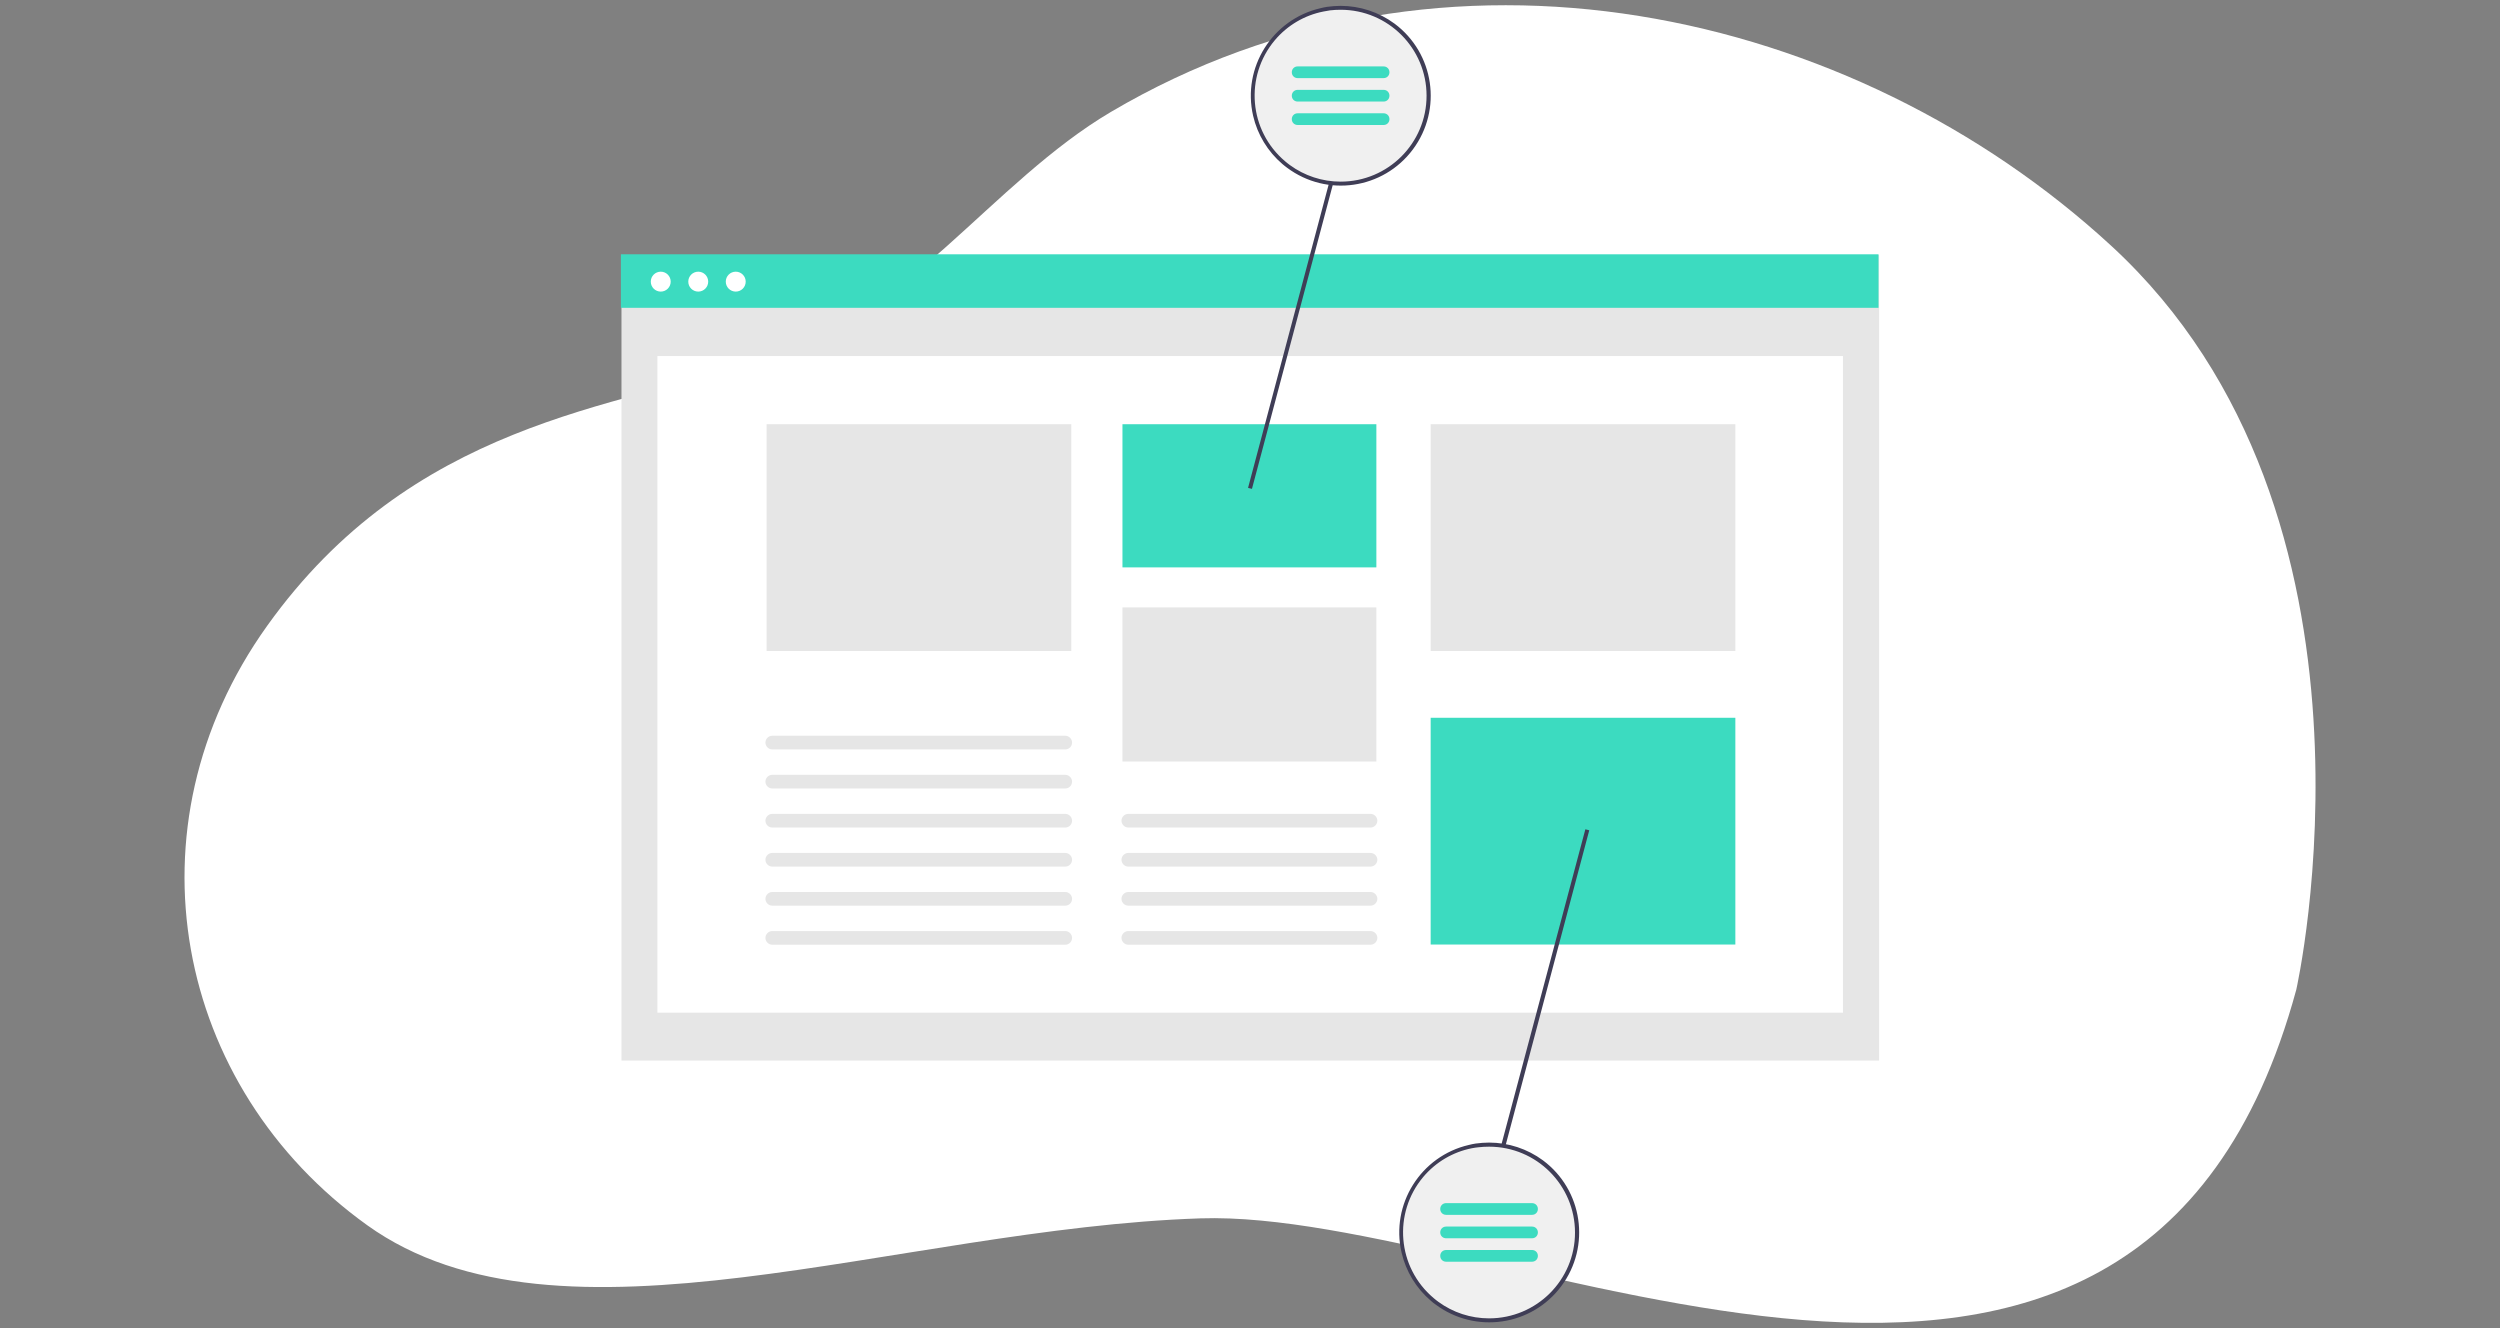 <?xml version="1.0" encoding="utf-8"?>
<!-- Generator: Adobe Illustrator 27.7.0, SVG Export Plug-In . SVG Version: 6.00 Build 0)  -->
<svg version="1.1" id="Layer_1" xmlns="http://www.w3.org/2000/svg" xmlns:xlink="http://www.w3.org/1999/xlink" x="0px" y="0px"
	 viewBox="0 0 1280 680" style="enable-background:new 0 0 1280 680;" xml:space="preserve">
<rect x="0" y="0" width="1280" height="680" fill="#808080" stroke="none"/>
<style type="text/css">
	.st0{clip-path:url(#SVGID_00000002360964313132270380000007075310982657290170_);}
	.st1{clip-path:url(#SVGID_00000150079119267087338530000004412869863252190091_);enable-background:new    ;}
	.st2{clip-path:url(#SVGID_00000180366800333464539610000017509374183975471026_);fill:#FFFFFF;}
	.st3{fill:#E6E6E6;}
	.st4{fill:#FFFFFF;}
	.st5{fill:#3CDBC0;}
	.st6{fill:#3F3D56;}
	.st7{fill:#F0F0F0;}
</style>
<g id="Background_Shape_6_00000155144949867072930860000008556664988985050785_">
	<g>
		<defs>
			<rect id="SVGID_1_" x="94.4" y="2.7" width="1091.1" height="674.6"/>
		</defs>
		<clipPath id="SVGID_00000091713606008509949740000001060686540549808564_">
			<use xlink:href="#SVGID_1_"  style="overflow:visible;"/>
		</clipPath>
		<g style="clip-path:url(#SVGID_00000091713606008509949740000001060686540549808564_);">
			<defs>
				<rect id="SVGID_00000003791690506432707590000014106368844835657870_" x="94.4" y="2.7" width="1091.1" height="674.6"/>
			</defs>
			<clipPath id="SVGID_00000066505893259955511690000003150413166258931089_">
				<use xlink:href="#SVGID_00000003791690506432707590000014106368844835657870_"  style="overflow:visible;"/>
			</clipPath>
			<g style="clip-path:url(#SVGID_00000066505893259955511690000003150413166258931089_);enable-background:new    ;">
				<g>
					<defs>
						<rect id="SVGID_00000013899016067016415980000009217443135916783279_" x="94.4" y="2.7" width="1091.1" height="674.6"/>
					</defs>
					<clipPath id="SVGID_00000001659993498415410000000001937822723519426190_">
						<use xlink:href="#SVGID_00000013899016067016415980000009217443135916783279_"  style="overflow:visible;"/>
					</clipPath>
					<path style="clip-path:url(#SVGID_00000001659993498415410000000001937822723519426190_);fill:#FFFFFF;" d="M1175.7,506.7
						c0,0,55-243.1-94.8-380.9C948.7,4.1,739.4-43.3,568.8,57.3c-60.8,35.9-105,105.5-176.1,127c-79.6,24.1-182,32.8-255.9,136.1
						S89.4,556.6,188,627.3s271.1,1.7,426.6-3.5C770,618.7,1094.2,806.7,1175.7,506.7"/>
				</g>
			</g>
		</g>
	</g>
</g>
<g>
	<rect x="318.2" y="130.6" class="st3" width="643.9" height="412.4"/>
	<rect x="336.6" y="182.3" class="st4" width="607" height="336.2"/>
	<rect x="317.9" y="130.2" class="st5" width="643.9" height="27.4"/>
	<circle class="st4" cx="338.3" cy="144.2" r="5.1"/>
	<circle class="st4" cx="357.5" cy="144.2" r="5.1"/>
	<circle class="st4" cx="376.7" cy="144.2" r="5.1"/>
	<rect x="574.7" y="217.2" class="st5" width="130" height="73.3"/>
	<rect x="574.7" y="311" class="st3" width="130" height="78.9"/>
	<rect x="732.5" y="217.2" class="st3" width="156" height="116.1"/>
	<rect x="732.5" y="367.5" class="st5" width="156" height="116.1"/>
	<rect x="392.5" y="217.2" class="st3" width="156" height="116.1"/>
	<polygon class="st6" points="683.4,82.7 639,249.8 641,250.3 685,84.8 	"/>
	<polygon class="st6" points="811.7,424.6 767.6,590.2 769.3,592.3 813.7,425.1 	"/>
	<path class="st3" d="M545.4,403.7h-150c-1.9,0-3.5-1.6-3.5-3.5s1.6-3.5,3.5-3.5h150c1.9,0,3.5,1.6,3.5,3.5S547.4,403.7,545.4,403.7
		z"/>
	<path class="st3" d="M545.4,383.7h-150c-1.9,0-3.5-1.6-3.5-3.5s1.6-3.5,3.5-3.5h150c1.9,0,3.5,1.6,3.5,3.5S547.4,383.7,545.4,383.7
		z"/>
	<path class="st3" d="M545.4,423.7h-150c-1.9,0-3.5-1.6-3.5-3.5s1.6-3.5,3.5-3.5h150c1.9,0,3.5,1.6,3.5,3.5S547.4,423.7,545.4,423.7
		z"/>
	<path class="st3" d="M545.4,443.7h-150c-1.9,0-3.5-1.6-3.5-3.5s1.6-3.5,3.5-3.5h150c1.9,0,3.5,1.6,3.5,3.5S547.4,443.7,545.4,443.7
		z"/>
	<path class="st3" d="M545.4,463.7h-150c-1.9,0-3.5-1.6-3.5-3.5s1.6-3.5,3.5-3.5h150c1.9,0,3.5,1.6,3.5,3.5S547.4,463.7,545.4,463.7
		z"/>
	<path class="st3" d="M545.4,483.7h-150c-1.9,0-3.5-1.6-3.5-3.5s1.6-3.5,3.5-3.5h150c1.9,0,3.5,1.6,3.5,3.5S547.4,483.7,545.4,483.7
		z"/>
	<path class="st3" d="M701.7,423.7h-124c-1.9,0-3.5-1.6-3.5-3.5s1.6-3.5,3.5-3.5h124c1.9,0,3.5,1.6,3.5,3.5S703.6,423.7,701.7,423.7
		z"/>
	<path class="st3" d="M701.7,443.7h-124c-1.9,0-3.5-1.6-3.5-3.5s1.6-3.5,3.5-3.5h124c1.9,0,3.5,1.6,3.5,3.5S703.6,443.7,701.7,443.7
		z"/>
	<path class="st3" d="M701.7,463.7h-124c-1.9,0-3.5-1.6-3.5-3.5s1.6-3.5,3.5-3.5h124c1.9,0,3.5,1.6,3.5,3.5S703.6,463.7,701.7,463.7
		z"/>
	<path class="st3" d="M701.7,483.7h-124c-1.9,0-3.5-1.6-3.5-3.5s1.6-3.5,3.5-3.5h124c1.9,0,3.5,1.6,3.5,3.5S703.6,483.7,701.7,483.7
		z"/>
	<circle class="st7" cx="686.4" cy="49" r="45"/>
	<path class="st6" d="M686.4,3c-2.3,0-4.6,0.2-6.9,0.5c-1.2,0.2-2.3,0.4-3.4,0.7c-24.7,5.7-40.2,30.4-34.5,55.1
		c2.2,9.6,7.5,18.3,15,24.7c0.8,0.6,1.5,1.3,2.4,1.9c20.4,15.2,49.2,11,64.4-9.4c15.2-20.4,11-49.2-9.4-64.4
		C706,6.2,696.3,3,686.4,3L686.4,3z M686.4,93c-9.4,0-18.5-3-26-8.5c-0.8-0.6-1.6-1.2-2.4-1.9c-18.6-15.7-20.9-43.4-5.3-62
		c6.4-7.6,15.2-12.8,24.9-14.7c1.1-0.2,2.2-0.4,3.4-0.6c1.8-0.2,3.6-0.3,5.4-0.3c24.3,0,44,19.7,44,44S710.7,93,686.4,93L686.4,93z"
		/>
	<path class="st5" d="M708.4,40h-44c-1.7,0-3-1.3-3-3l0,0c0-1.7,1.3-3,3-3h44c1.7,0,3,1.3,3,3l0,0C711.4,38.7,710.1,40,708.4,40z"/>
	<path class="st5" d="M708.4,52h-44c-1.7,0-3-1.3-3-3l0,0c0-1.7,1.3-3,3-3h44c1.7,0,3,1.3,3,3l0,0C711.4,50.7,710.1,52,708.4,52z"/>
	<path class="st5" d="M708.4,64h-44c-1.7,0-3-1.3-3-3l0,0c0-1.7,1.3-3,3-3h44c1.7,0,3,1.3,3,3l0,0C711.4,62.7,710.1,64,708.4,64z"/>
	<circle class="st7" cx="762.4" cy="631" r="45"/>
	<path class="st6" d="M762.4,585c-2.3,0-4.6,0.2-6.9,0.5c-1.2,0.2-2.3,0.4-3.4,0.7c-24.7,5.7-40.2,30.4-34.5,55.1
		c2.2,9.6,7.5,18.3,15,24.7c0.8,0.7,1.5,1.3,2.4,1.9c20.4,15.2,49.2,11,64.4-9.4c15.2-20.4,11-49.2-9.4-64.4
		C782,588.2,772.3,585,762.4,585z M762.4,675c-9.4,0-18.5-3-26-8.5c-0.8-0.6-1.6-1.2-2.4-1.9c-18.6-15.7-20.9-43.4-5.3-62
		c6.4-7.6,15.2-12.8,24.9-14.7c1.1-0.2,2.2-0.4,3.4-0.5c1.8-0.2,3.6-0.3,5.4-0.3c24.3,0,44,19.7,44,44S786.7,675,762.4,675
		L762.4,675z"/>
	<path class="st5" d="M784.4,622h-44c-1.7,0-3-1.3-3-3l0,0c0-1.7,1.3-3,3-3h44c1.7,0,3,1.3,3,3l0,0C787.4,620.7,786.1,622,784.4,622
		z"/>
	<path class="st5" d="M784.4,634h-44c-1.7,0-3-1.3-3-3l0,0c0-1.7,1.3-3,3-3h44c1.7,0,3,1.3,3,3l0,0C787.4,632.7,786.1,634,784.4,634
		z"/>
	<path class="st5" d="M784.4,646h-44c-1.7,0-3-1.3-3-3l0,0c0-1.7,1.3-3,3-3h44c1.7,0,3,1.3,3,3l0,0C787.4,644.7,786.1,646,784.4,646
		z"/>
</g>
</svg>
